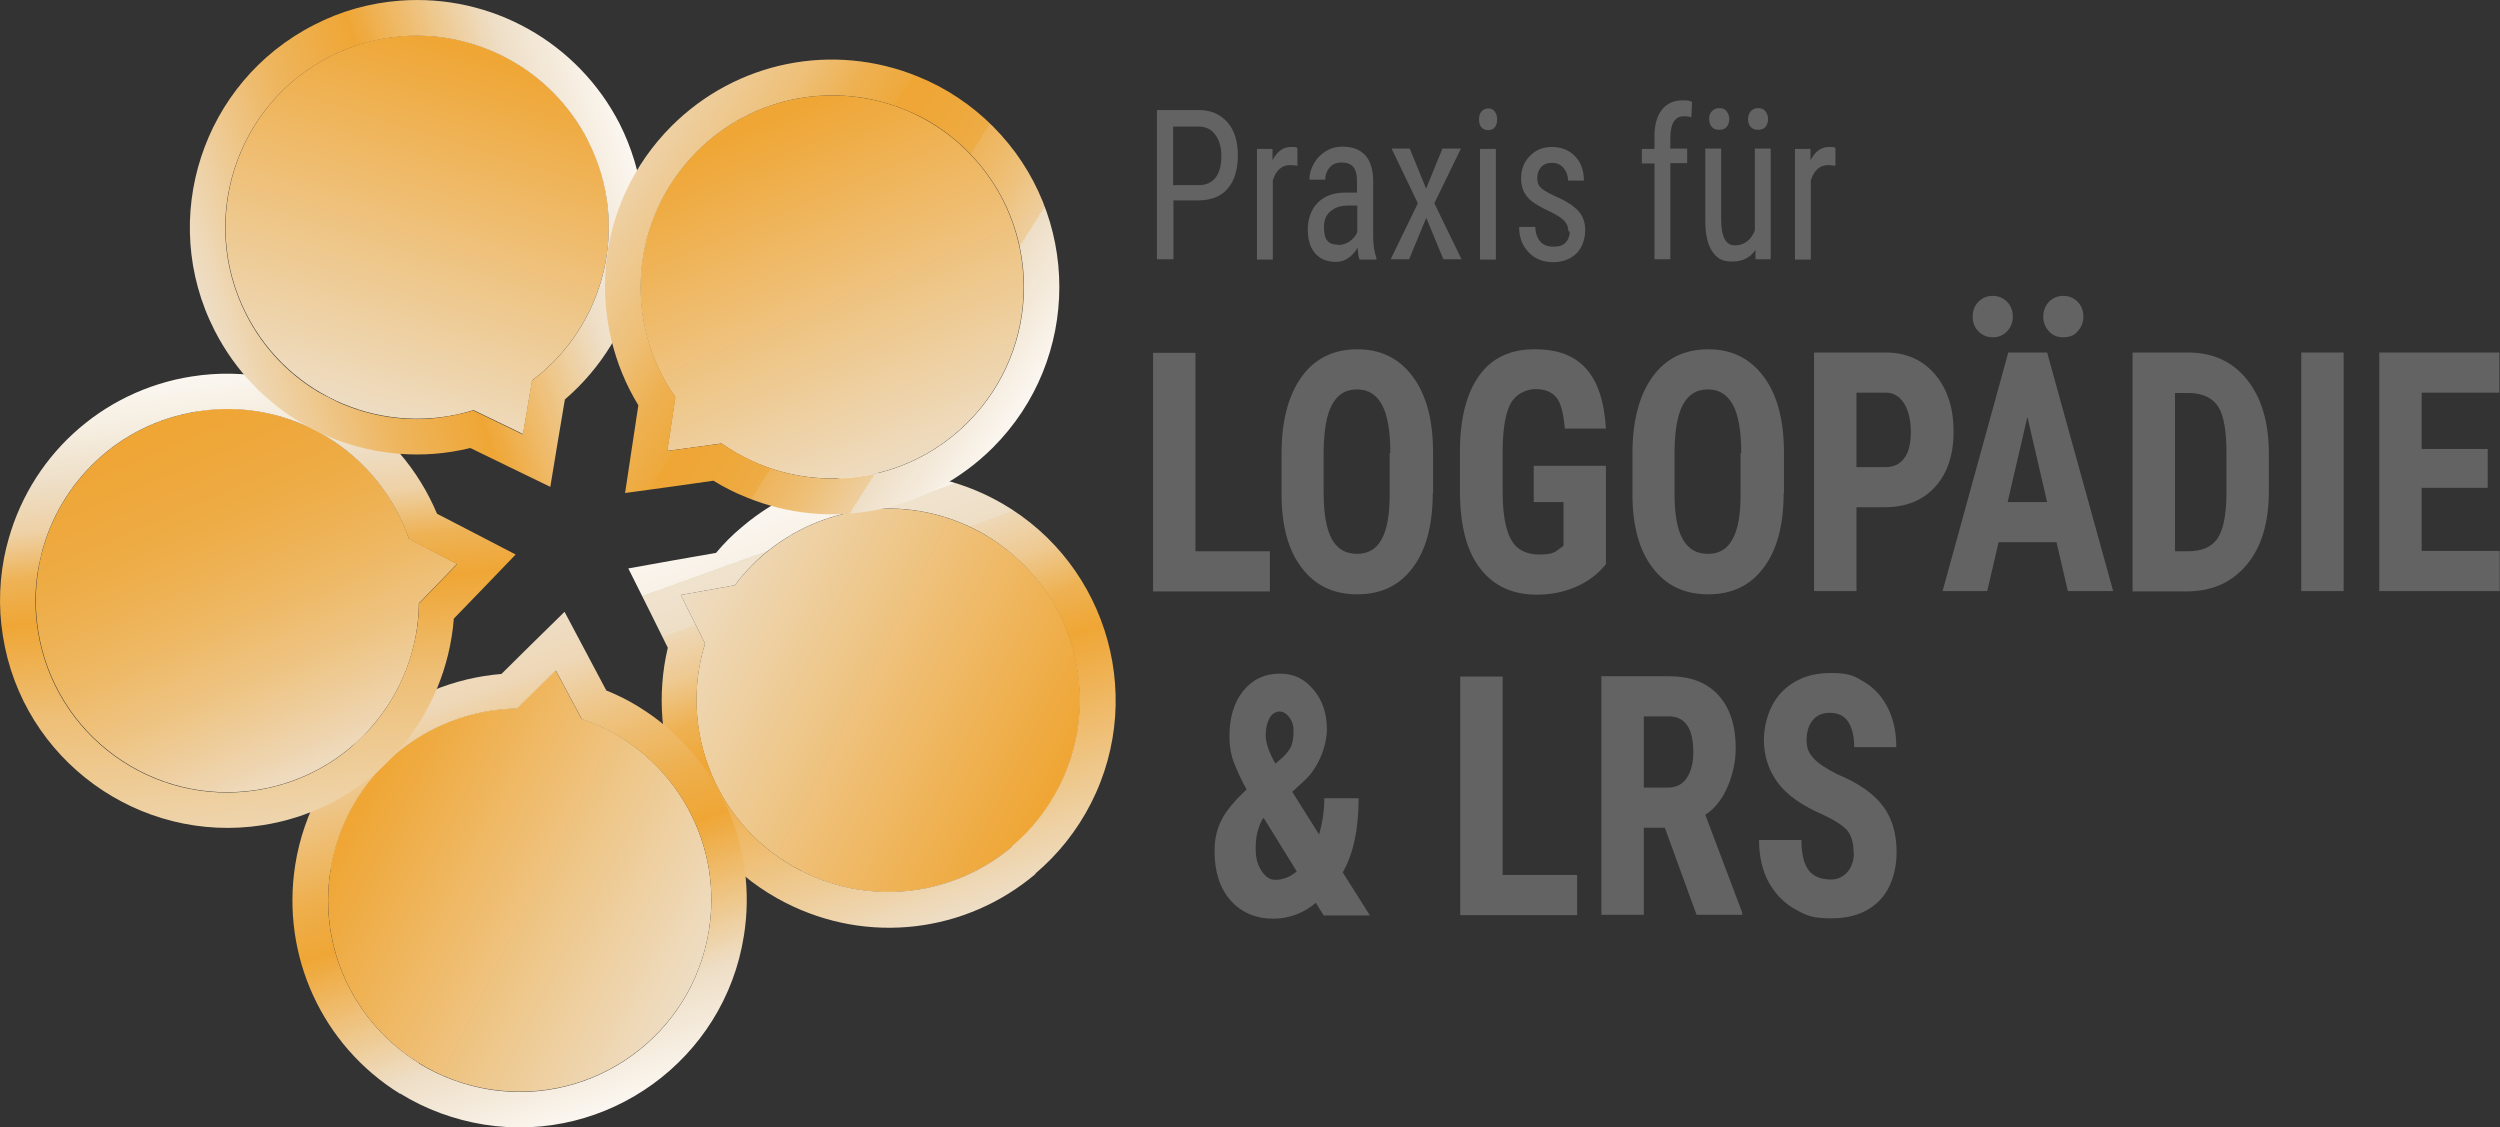 <svg xmlns="http://www.w3.org/2000/svg" xmlns:xlink="http://www.w3.org/1999/xlink" viewBox="0 0 772.3 348.3"><rect x="0" y="0" width="772.3" height="348.3" fill="#333333" stroke="none"/><defs><style>      .cls-1 {        fill: #646363;      }      .cls-2 {        fill: url(#Unbenannter_Verlauf_8);      }      .cls-3 {        fill: url(#Unbenannter_Verlauf_3);      }      .cls-4 {        fill: url(#Unbenannter_Verlauf_7);      }      .cls-5 {        fill: url(#Unbenannter_Verlauf_6);      }      .cls-6 {        fill: url(#Unbenannter_Verlauf_5);      }      .cls-7 {        fill: url(#Unbenannter_Verlauf_10);      }      .cls-8 {        fill: url(#Unbenannter_Verlauf_4);      }      .cls-9 {        fill: url(#Unbenannter_Verlauf);      }      .cls-10 {        fill: url(#Unbenannter_Verlauf_9);      }      .cls-11 {        fill: url(#Unbenannter_Verlauf_2);      }    </style><linearGradient id="Unbenannter_Verlauf" data-name="Unbenannter Verlauf" x1="-2577.8" y1="2053.2" x2="-2527.1" y2="1932.3" gradientTransform="translate(-2969.7 339.7) rotate(139.8) scale(1 -1)" gradientUnits="userSpaceOnUse"><stop offset="0" stop-color="#efa635"></stop><stop offset="1" stop-color="#eedec6"></stop></linearGradient><linearGradient id="Unbenannter_Verlauf_2" data-name="Unbenannter Verlauf 2" x1="-47.3" y1="-590.6" x2="-47.3" y2="-450.2" gradientTransform="translate(142.7 -289.3) rotate(-19.8) scale(1 -1)" gradientUnits="userSpaceOnUse"><stop offset="0" stop-color="#eedec6"></stop><stop offset=".5" stop-color="#efa635"></stop><stop offset=".6" stop-color="#eeb254"></stop><stop offset=".7" stop-color="#eec991"></stop><stop offset=".8" stop-color="#eed8b7"></stop><stop offset=".8" stop-color="#eedec6"></stop><stop offset=".9" stop-color="#f0e3ce"></stop><stop offset=".9" stop-color="#f8f1e7"></stop><stop offset="1" stop-color="#fbf7f1"></stop></linearGradient><linearGradient id="Unbenannter_Verlauf_3" data-name="Unbenannter Verlauf 3" x1="-3303.5" y1="196.7" x2="-3421.5" y2="186.9" gradientTransform="translate(-2592.9 -1657.6) rotate(-148.2) scale(1 -1)" gradientUnits="userSpaceOnUse"><stop offset="0" stop-color="#efa635"></stop><stop offset="1" stop-color="#eedec6"></stop></linearGradient><linearGradient id="Unbenannter_Verlauf_4" data-name="Unbenannter Verlauf 4" x1="-175.4" y1="-610.1" x2="-175.4" y2="-460.7" gradientTransform="translate(142.7 -289.3) rotate(-19.8) scale(1 -1)" gradientUnits="userSpaceOnUse"><stop offset="0" stop-color="#fbf7f1"></stop><stop offset=".2" stop-color="#eedec6"></stop><stop offset=".5" stop-color="#efa635"></stop><stop offset=".6" stop-color="#eeae4a"></stop><stop offset=".8" stop-color="#eec78c"></stop><stop offset=".9" stop-color="#eed7b6"></stop><stop offset="1" stop-color="#eedec6"></stop></linearGradient><linearGradient id="Unbenannter_Verlauf_5" data-name="Unbenannter Verlauf 5" x1="-1839.5" y1="-1099" x2="-1934.4" y2="-1169.8" gradientTransform="translate(-576.9 -1916.5) rotate(-76.2) scale(1 -1)" gradientUnits="userSpaceOnUse"><stop offset="0" stop-color="#efa635"></stop><stop offset=".1" stop-color="#eea73a"></stop><stop offset=".3" stop-color="#eead48"></stop><stop offset=".5" stop-color="#eeb761"></stop><stop offset=".7" stop-color="#eec483"></stop><stop offset=".9" stop-color="#eed4ae"></stop><stop offset="1" stop-color="#eedec6"></stop></linearGradient><linearGradient id="Unbenannter_Verlauf_6" data-name="Unbenannter Verlauf 6" x1="-235.5" y1="-492.9" x2="-203.3" y2="-356.2" gradientTransform="translate(142.7 -289.3) rotate(-19.8) scale(1 -1)" gradientUnits="userSpaceOnUse"><stop offset="0" stop-color="#eedec6"></stop><stop offset="0" stop-color="#eed5ae"></stop><stop offset=".3" stop-color="#eebe74"></stop><stop offset=".5" stop-color="#efa635"></stop><stop offset=".6" stop-color="#eeb357"></stop><stop offset=".7" stop-color="#eed1a6"></stop><stop offset=".8" stop-color="#eedec6"></stop><stop offset=".9" stop-color="#f5eddf"></stop><stop offset="1" stop-color="#fbf7f1"></stop></linearGradient><linearGradient id="Unbenannter_Verlauf_7" data-name="Unbenannter Verlauf 7" x1="-153.6" y1="-84.3" x2="-196.6" y2="-194.6" gradientTransform="translate(292.3 -79.1) rotate(-4.2) scale(1 -1)" gradientUnits="userSpaceOnUse"><stop offset="0" stop-color="#efa635"></stop><stop offset="1" stop-color="#eedec6"></stop></linearGradient><linearGradient id="Unbenannter_Verlauf_8" data-name="Unbenannter Verlauf 8" x1="-205.2" y1="-341.5" x2="-64.8" y2="-344.6" gradientTransform="translate(142.7 -289.3) rotate(-19.8) scale(1 -1)" gradientUnits="userSpaceOnUse"><stop offset="0" stop-color="#eedec6"></stop><stop offset=".3" stop-color="#eeb660"></stop><stop offset=".5" stop-color="#efa635"></stop><stop offset=".8" stop-color="#eedec6"></stop><stop offset="1" stop-color="#fbf7f1"></stop></linearGradient><linearGradient id="Unbenannter_Verlauf_9" data-name="Unbenannter Verlauf 9" x1="-3340.4" y1="512.4" x2="-3424.5" y2="429" gradientTransform="translate(-3053.8 -753.6) rotate(-157.7)" gradientUnits="userSpaceOnUse"><stop offset="0" stop-color="#efa635"></stop><stop offset="1" stop-color="#eedec6"></stop></linearGradient><linearGradient id="Unbenannter_Verlauf_10" data-name="Unbenannter Verlauf 10" x1="-70.4" y1="-344.3" x2="15.5" y2="-455.3" gradientTransform="translate(142.7 -289.3) rotate(-19.8) scale(1 -1)" gradientUnits="userSpaceOnUse"><stop offset="0" stop-color="#eedec6"></stop><stop offset="0" stop-color="#eed1a6"></stop><stop offset=".2" stop-color="#eebf76"></stop><stop offset=".3" stop-color="#eeb152"></stop><stop offset=".4" stop-color="#eea93c"></stop><stop offset=".4" stop-color="#efa635"></stop><stop offset=".5" stop-color="#eea739"></stop><stop offset=".6" stop-color="#eeac46"></stop><stop offset=".6" stop-color="#eeb45b"></stop><stop offset=".7" stop-color="#eec078"></stop><stop offset=".8" stop-color="#eece9e"></stop><stop offset=".8" stop-color="#eedec6"></stop><stop offset="1" stop-color="#fbf7f1"></stop></linearGradient></defs><g><g id="Ebene_2"><g><path class="cls-9" d="M247.6,269.1c29.1,14.9,64.8,3.3,79.6-25.9s3.3-64.8-25.9-79.6c-26.1-13.3-57.3-5.4-74.3,17.2l-16.7,3,7.5,15c-8.4,27,3.6,56.9,29.7,70.2h0Z"></path><path class="cls-11" d="M312.7,261.5c-17.7,15-43.3,18.7-65.2,7.5-26-13.3-38-43.2-29.7-70.2l-7.5-15,16.7-3c2.7-3.6,5.8-6.9,9.1-9.7,17.7-14.9,43.2-18.7,65.1-7.6,29.1,14.9,40.7,50.5,25.9,79.6-3.7,7.2-8.6,13.4-14.5,18.3M319.8,269.9c7.1-6,12.9-13.3,17.2-21.7,17.6-34.5,3.8-76.8-30.6-94.4-25.3-12.9-55.6-9.4-77.2,9-2.9,2.4-5.6,5.1-8,8l-12.6,2.2-14.5,2.6,6.6,13.2,5.6,11.3c-3.4,14.4-2.2,29.6,3.5,43.3,6.4,15.4,18.1,28,32.9,35.5,25.3,12.9,55.6,9.4,77.3-9h0Z"></path><path class="cls-3" d="M102.1,268.8c-5.1,32.3,16.9,62.6,49.2,67.7s62.6-16.9,67.7-49.2c4.6-28.9-12.6-56.2-39.4-65.3l-8-15-12,11.8c-28.3.4-53,21-57.6,49.9h0Z"></path><path class="cls-8" d="M129.4,328.4c-19.7-12.2-31.2-35.4-27.3-59.6,4.6-28.9,29.3-49.5,57.6-49.9l12-11.8,8,15c4.3,1.5,8.3,3.4,12,5.7,19.7,12.2,31.2,35.3,27.3,59.6-5.1,32.3-35.4,54.3-67.7,49.2-8-1.3-15.4-4.1-21.9-8.1M123.6,337.8c7.9,4.9,16.7,8.1,25.9,9.6,38.2,6.1,74.3-20.1,80.3-58.3,4.5-28-8.3-55.8-32.4-70.7-3.2-2-6.6-3.7-10.1-5.1l-6-11.3-6.9-13-10.5,10.3-9,8.9c-14.7,1.2-28.8,7-40.1,16.7-12.6,10.8-21,25.8-23.6,42.3-4.4,28,8.3,55.8,32.4,70.7h0Z"></path><path class="cls-6" d="M61,127.1c-32.3,5.1-54.3,35.4-49.2,67.7,5.1,32.3,35.4,54.3,67.7,49.2,28.9-4.6,49.6-29.3,49.9-57.6l11.8-12.2-14.9-7.8c-9.1-26.8-36.4-43.9-65.3-39.4h0Z"></path><path class="cls-5" d="M12.7,171.5c5.5-22.5,24-40.6,48.3-44.4,28.9-4.6,56.2,12.6,65.3,39.4l14.9,7.8-11.8,12.2c0,4.5-.6,8.9-1.7,13.2-5.5,22.5-24,40.6-48.3,44.4-32.3,5.1-62.6-16.9-67.7-49.2-1.3-8-.9-15.9,1-23.3M2,168.9c-2.2,9.1-2.6,18.4-1.1,27.6,6,38.2,42.1,64.4,80.3,58.4,28-4.4,50.5-25.1,57.2-52.6.9-3.7,1.5-7.4,1.8-11.2l8.9-9.2,10.2-10.6-13.1-6.8-11.2-5.8c-5.7-13.6-15.6-25.2-28.3-33-14.2-8.7-31.1-12-47.5-9.4-28,4.4-50.5,25.1-57.2,52.7h0Z"></path><path class="cls-4" d="M181.6,43.3c-14.8-29.1-50.5-40.7-79.6-25.9-29.1,14.8-40.7,50.5-25.9,79.6,13.3,26.1,43.2,38.1,70.2,29.7l15.3,7.4,2.8-16.6c22.6-16.9,30.5-48.2,17.3-74.2h0Z"></path><path class="cls-2" d="M124.4,11.2c23.1-1.7,46,10.3,57.2,32.2,13.3,26.1,5.4,57.3-17.3,74.2l-2.8,16.6-15.3-7.4c-4.3,1.3-8.7,2.1-13.1,2.5-23.1,1.7-46-10.3-57.1-32.2-14.8-29.1-3.2-64.8,25.9-79.6,7.2-3.7,14.9-5.7,22.5-6.3M123.6.2c-9.3.7-18.3,3.2-26.6,7.5-34.5,17.6-48.3,59.9-30.7,94.4,12.9,25.3,39.5,40.2,67.8,38.1,3.8-.3,7.5-.9,11.2-1.8l11.5,5.6,13.2,6.4,2.4-14.5,2.1-12.5c11.2-9.6,19.2-22.6,22.6-37.1,3.9-16.2,1.8-33.2-5.7-48.1C178.5,13.1,151.9-1.9,123.6.2h0Z"></path><path class="cls-10" d="M215.2,46.8c23.1-23.1,60.6-23.1,83.7,0s23.1,60.6,0,83.7c-20.7,20.7-52.9,22.8-76,6.5l-16.8,2.3,2.5-16.6c-16.3-23.1-14.1-55.3,6.6-75.9h0Z"></path><path class="cls-7" d="M279.6,33.9c-21.4-8.8-46.9-4.5-64.3,12.9-20.7,20.7-22.9,52.8-6.6,75.9l-2.5,16.6,16.8-2.3c3.7,2.6,7.6,4.7,11.7,6.4,21.4,8.8,46.9,4.5,64.3-12.9,23.1-23.1,23.1-60.6,0-83.7-5.7-5.7-12.3-10.1-19.4-12.9M283.7,23.7c8.6,3.5,16.4,8.7,23,15.3,27.4,27.4,27.4,71.9,0,99.3-20.1,20-50,26.1-76.2,15.3-3.5-1.4-6.9-3.1-10.1-5.1l-12.7,1.8-14.6,2,2.2-14.6,1.9-12.5c-7.7-12.6-11.2-27.4-10.1-42.3,1.3-16.6,8.6-32.2,20.3-43.9,20.1-20.1,50-26.1,76.3-15.3h0Z"></path></g><g><path class="cls-1" d="M369.3,170.3h23v12.4h-36.1v-73.7h13.1v61.4h0Z"></path><path class="cls-1" d="M442.6,152.4c0,9.9-2.1,17.6-6.2,23-4.1,5.5-9.8,8.2-17.1,8.2s-13-2.7-17.1-8.1c-4.2-5.4-6.3-13-6.3-22.8v-12.6c0-10.1,2.1-18,6.2-23.7s9.9-8.5,17.2-8.5,12.9,2.8,17.1,8.4,6.3,13.4,6.3,23.5v12.6h0ZM429.5,140c0-6.6-.8-11.6-2.5-14.8s-4.2-4.9-7.8-4.9-6,1.6-7.7,4.7-2.5,7.9-2.6,14.2v13.1c0,6.5.9,11.2,2.5,14.2,1.7,3.1,4.3,4.6,7.8,4.6s6-1.5,7.6-4.5c1.7-3,2.5-7.6,2.5-13.9v-12.8h0Z"></path><path class="cls-1" d="M496.1,174.3c-2.5,3.1-5.6,5.4-9.3,7-3.7,1.6-7.7,2.4-12,2.4-7.5,0-13.2-2.6-17.4-7.9s-6.2-12.9-6.4-22.9v-13.3c0-10.2,2-18,5.9-23.5,3.9-5.5,9.6-8.2,17.1-8.2s12.3,2,15.9,5.9,5.7,10.1,6.2,18.6h-12.7c-.4-4.7-1.2-7.9-2.6-9.6-1.4-1.7-3.5-2.6-6.4-2.6s-6.1,1.5-7.7,4.4c-1.6,2.9-2.4,7.6-2.5,14v13.4c0,6.7.9,11.6,2.6,14.7s4.7,4.6,8.7,4.6,4.7-.6,6.3-1.8l1.2-.9v-13.5h-9.2v-11.2h22.3v30.4h0Z"></path><path class="cls-1" d="M551,152.4c0,9.9-2.1,17.6-6.2,23-4.1,5.5-9.8,8.2-17.1,8.2s-13-2.7-17.1-8.1c-4.2-5.4-6.3-13-6.3-22.8v-12.6c0-10.1,2.1-18,6.2-23.7s9.9-8.5,17.2-8.5,12.9,2.8,17.1,8.4,6.3,13.4,6.3,23.5v12.6h0ZM537.9,140c0-6.6-.8-11.6-2.5-14.8s-4.2-4.9-7.8-4.9-6,1.6-7.7,4.7c-1.7,3.1-2.5,7.9-2.6,14.2v13.1c0,6.5.8,11.2,2.5,14.2,1.7,3.1,4.3,4.6,7.8,4.6s6-1.5,7.6-4.5c1.7-3,2.5-7.6,2.5-13.9v-12.8h0Z"></path><path class="cls-1" d="M573.5,156.7v25.9h-13.1v-73.7h22.1c6.4,0,11.5,2.3,15.3,6.8s5.7,10.4,5.7,17.6-1.9,12.9-5.7,17.1-9,6.3-15.7,6.3h-8.7ZM573.5,144.3h9c2.5,0,4.4-.9,5.8-2.8,1.4-1.9,2-4.6,2-8.1s-.7-6.6-2.1-8.8-3.3-3.3-5.6-3.3h-9.1v23h0Z"></path><path class="cls-1" d="M635.3,167.5h-17.9l-3.5,15.1h-13.8l20.3-73.7h12l20.4,73.7h-14l-3.5-15.1h0ZM609.4,97.8c0-1.9.6-3.4,1.8-4.6,1.2-1.2,2.7-1.8,4.4-1.8s3.2.6,4.4,1.8c1.2,1.2,1.8,2.8,1.8,4.6s-.6,3.3-1.8,4.6c-1.2,1.2-2.7,1.8-4.4,1.8s-3.2-.6-4.4-1.8c-1.2-1.2-1.8-2.8-1.8-4.6ZM620.3,155.1h12.1l-6.1-26.3-6.1,26.3h0ZM631.2,97.8c0-1.8.6-3.3,1.8-4.6,1.2-1.2,2.7-1.8,4.4-1.8s3.2.6,4.4,1.8c1.2,1.2,1.8,2.8,1.8,4.6s-.6,3.2-1.7,4.5-2.6,1.9-4.5,1.9-3.3-.6-4.5-1.9c-1.1-1.3-1.7-2.8-1.7-4.5Z"></path><path class="cls-1" d="M658.8,182.6v-73.7h17.1c7.6,0,13.6,2.7,18.1,8.2s6.8,13,6.9,22.5v12c0,9.7-2.2,17.3-6.8,22.8s-10.7,8.3-18.6,8.3h-16.8,0ZM671.9,121.3v49h3.9c4.4,0,7.4-1.3,9.2-3.9,1.8-2.6,2.7-7.1,2.8-13.5v-12.8c0-6.9-.8-11.7-2.5-14.4-1.7-2.7-4.6-4.1-8.6-4.3h-4.8,0Z"></path><path class="cls-1" d="M724,182.6h-13.1v-73.7h13.1v73.7Z"></path><path class="cls-1" d="M768.5,150.7h-20.4v19.5h24.1v12.4h-37.2v-73.7h37.1v12.4h-24v17.4h20.4v12h0Z"></path><path class="cls-1" d="M375.2,262.8c0-3.5.7-6.6,2.1-9.4s4-6,7.8-9.5c-1.6-2.9-2.9-5.7-3.9-8.3-1-2.6-1.4-5.3-1.4-8.1,0-5.8,1.4-10.5,4.2-14s6.6-5.4,11.3-5.4,7.7,1.7,10.5,5,4.1,7.4,4.1,12.2-2.4,11.8-7.1,16l-3.6,3.3,8.3,13.2c1-3.5,1.6-7.2,1.6-11.2h10.6c0,9.5-1.6,17.1-4.9,22.9l8.4,13.3h-14.3l-2.4-3.9c-3.8,3.2-8.2,4.9-13.3,4.9s-9.8-1.9-13.1-5.7c-3.3-3.8-4.9-8.9-4.9-15.1h0ZM394,271.8c2.3,0,4.6-.9,6.6-2.6l-10.2-16.5-.3.2c-1.5,2.6-2.2,5.6-2.2,9s.6,5.2,1.8,7.1c1.2,1.9,2.6,2.8,4.3,2.8h0ZM391,227.1c0,2.4,1,5.3,3,8.8l2.1-1.8c1.2-1.1,2.1-2.2,2.7-3.4.5-1.2.8-2.7.8-4.7s-.4-3.2-1.3-4.4c-.9-1.2-1.9-1.8-3-1.8s-2.4.7-3.1,2-1.2,3.1-1.2,5.3h0Z"></path><path class="cls-1" d="M464.2,270.3h23v12.4h-36.1v-73.7h13.1v61.4h0Z"></path><path class="cls-1" d="M514.3,255.7h-6.5v26.9h-13.1v-73.7h20.9c6.6,0,11.6,1.9,15.2,5.8,3.6,3.9,5.4,9.4,5.4,16.5s-3.1,16.6-9.4,20.5l11.4,30.2v.7h-14.1l-9.8-26.9h0ZM507.8,243.3h7.4c2.6,0,4.6-1,5.9-3s2-4.6,2-7.9c0-7.4-2.5-11.1-7.6-11.1h-7.7v22h0Z"></path><path class="cls-1" d="M572.6,263.3c0-3-.7-5.3-2-6.8s-3.8-3.1-7.4-4.8c-6.5-2.8-11.2-6.1-14-9.9-2.8-3.8-4.3-8.2-4.3-13.3s1.9-11.2,5.8-15c3.9-3.8,8.8-5.6,14.8-5.6s7.5,1,10.6,2.9c3.1,1.9,5.5,4.6,7.2,8.1,1.7,3.5,2.5,7.4,2.5,11.9h-13c0-3.4-.7-6.1-1.9-7.9s-3.2-2.7-5.6-2.7-4.1.8-5.3,2.3c-1.3,1.5-1.9,3.6-1.9,6.2s.7,3.9,2.1,5.5c1.4,1.6,4,3.3,7.6,5.1,6.3,2.6,10.9,5.8,13.8,9.6,2.9,3.8,4.3,8.6,4.3,14.4s-1.8,11.4-5.4,15-8.5,5.4-14.7,5.4-8-1-11.4-2.9-6.1-4.8-8.1-8.4c-1.9-3.6-2.9-8-2.9-12.9h13.1c0,4.2.7,7.3,2.2,9.3s3.8,2.9,7.1,2.9,6.9-2.8,6.9-8.2h0Z"></path></g><g><path class="cls-1" d="M362.5,62.1v18h-5.1v-46.1h12.9c3.8,0,6.7,1.3,8.9,3.8s3.2,6,3.2,10.2-1,7.8-3.1,10.2c-2,2.4-4.9,3.6-8.7,3.7h-8.2ZM362.5,57.2h7.8c2.3,0,4-.8,5.2-2.3s1.8-3.8,1.8-6.6-.6-5-1.9-6.7c-1.2-1.7-3-2.5-5.1-2.5h-7.9v18.1h0Z"></path><path class="cls-1" d="M400.7,51.2c-.7-.1-1.4-.2-2.2-.2-2.5,0-4.3,1.6-5.3,4.7v24.5h-4.9v-34.2h4.8v3.5c1.4-2.7,3.3-4.1,5.7-4.1s1.4.1,2,.4v5.4s0,0,0,0Z"></path><path class="cls-1" d="M420,80.2c-.3-.7-.5-2-.6-3.7-1.7,2.9-4,4.4-6.7,4.4s-4.9-.9-6.4-2.6-2.3-4.2-2.3-7.4,1-6.2,3.1-8.3c2.1-2.1,4.9-3.1,8.5-3.1h3.6v-3.6c0-2.1-.4-3.5-1.2-4.4-.8-.9-2-1.3-3.6-1.3s-2.7.5-3.6,1.5-1.4,2.3-1.4,3.8h-4.9c0-1.8.5-3.4,1.4-5,.9-1.6,2.1-2.8,3.7-3.8s3.3-1.4,5.1-1.4c3.1,0,5.4.9,7,2.6s2.4,4.3,2.5,7.6v17.3c0,2.6.3,4.9,1,6.9v.5h-5.1,0ZM413.4,75.7c1.2,0,2.4-.4,3.5-1.1,1.1-.8,1.9-1.7,2.4-2.9v-8.2h-2.8c-2.3,0-4.2.6-5.5,1.8-1.4,1.1-2,2.8-2,4.8s.3,3.4,1,4.2c.7.9,1.9,1.3,3.5,1.3h0Z"></path><path class="cls-1" d="M440.5,58.4l5.1-12.5h5.7l-8.2,16.9,8.4,17.3h-5.6l-5.3-12.8-5.3,12.8h-5.7l8.4-17.3-8.1-16.9h5.6l5.1,12.5h0Z"></path><path class="cls-1" d="M462.5,36.9c0,.9-.2,1.7-.7,2.4-.5.6-1.2.9-2.1.9s-1.6-.3-2.1-.9c-.5-.6-.7-1.4-.7-2.4s.2-1.8.7-2.4c.5-.6,1.2-1,2.1-1s1.6.3,2.1,1,.7,1.5.7,2.4h0ZM462.1,80.2h-4.9v-34.2h4.9v34.2Z"></path><path class="cls-1" d="M484.5,71.4c0-1.2-.4-2.2-1.2-3.1s-2.3-1.9-4.6-3c-2.6-1.2-4.5-2.3-5.6-3.2s-1.9-1.9-2.4-3-.8-2.5-.8-4c0-2.8.9-5.1,2.7-6.9,1.8-1.9,4.1-2.8,6.9-2.8s5.3,1,7.1,2.9,2.7,4.4,2.7,7.5h-4.9c0-1.5-.5-2.9-1.4-3.9-.9-1.1-2.1-1.6-3.5-1.6s-2.6.4-3.4,1.3c-.8.9-1.2,2-1.2,3.4s.3,2.1.9,2.8c.6.7,2,1.6,4.4,2.7,3.7,1.6,6.1,3.2,7.5,4.8s2,3.5,2,5.9-.9,5.4-2.7,7.1-4.2,2.7-7.2,2.7-5.7-1-7.6-3.1c-2-2.1-2.9-4.6-2.9-7.8h5c0,1.9.6,3.4,1.5,4.5,1,1.1,2.3,1.6,4.1,1.6s2.9-.4,3.7-1.2,1.3-2,1.3-3.4h0Z"></path><path class="cls-1" d="M511.1,80.2v-29.7h-3.9v-4.5h3.9v-4c0-3.5.8-6.2,2.3-8.1s3.6-2.9,6.3-2.9,2,.2,3,.5l-.2,4.7c-.7-.2-1.5-.3-2.3-.3-2.8,0-4.2,2.3-4.2,6.8v3.2h5.2v4.5h-5.2v29.7h-4.9,0Z"></path><path class="cls-1" d="M542.3,77.2c-1.6,2.4-4,3.6-7.2,3.6s-4.8-1.1-6.2-3.2-2.1-5.3-2.1-9.4v-22.3h4.9v21.9c0,5.3,1.4,8,4.2,8s5-1.5,6.2-4.6v-25.3h4.9v34.2h-4.7v-3ZM528,36.8c0-.9.2-1.8.8-2.4.5-.6,1.3-1,2.3-1s1.8.3,2.3,1,.8,1.4.8,2.4-.3,1.8-.8,2.4c-.5.6-1.3.9-2.3.9s-1.8-.3-2.3-.9c-.5-.6-.8-1.4-.8-2.4ZM540,36.8c0-.9.3-1.8.8-2.4s1.3-1,2.3-1,1.8.3,2.3,1,.8,1.5.8,2.4-.3,1.8-.8,2.4-1.3.9-2.3.9-1.8-.3-2.3-.9-.8-1.4-.8-2.4Z"></path><path class="cls-1" d="M566.9,51.2c-.7-.1-1.4-.2-2.2-.2-2.5,0-4.3,1.6-5.3,4.7v24.5h-4.9v-34.2h4.8v3.5c1.4-2.7,3.3-4.1,5.7-4.1s1.4.1,2,.4v5.4s0,0,0,0Z"></path></g></g></g></svg>